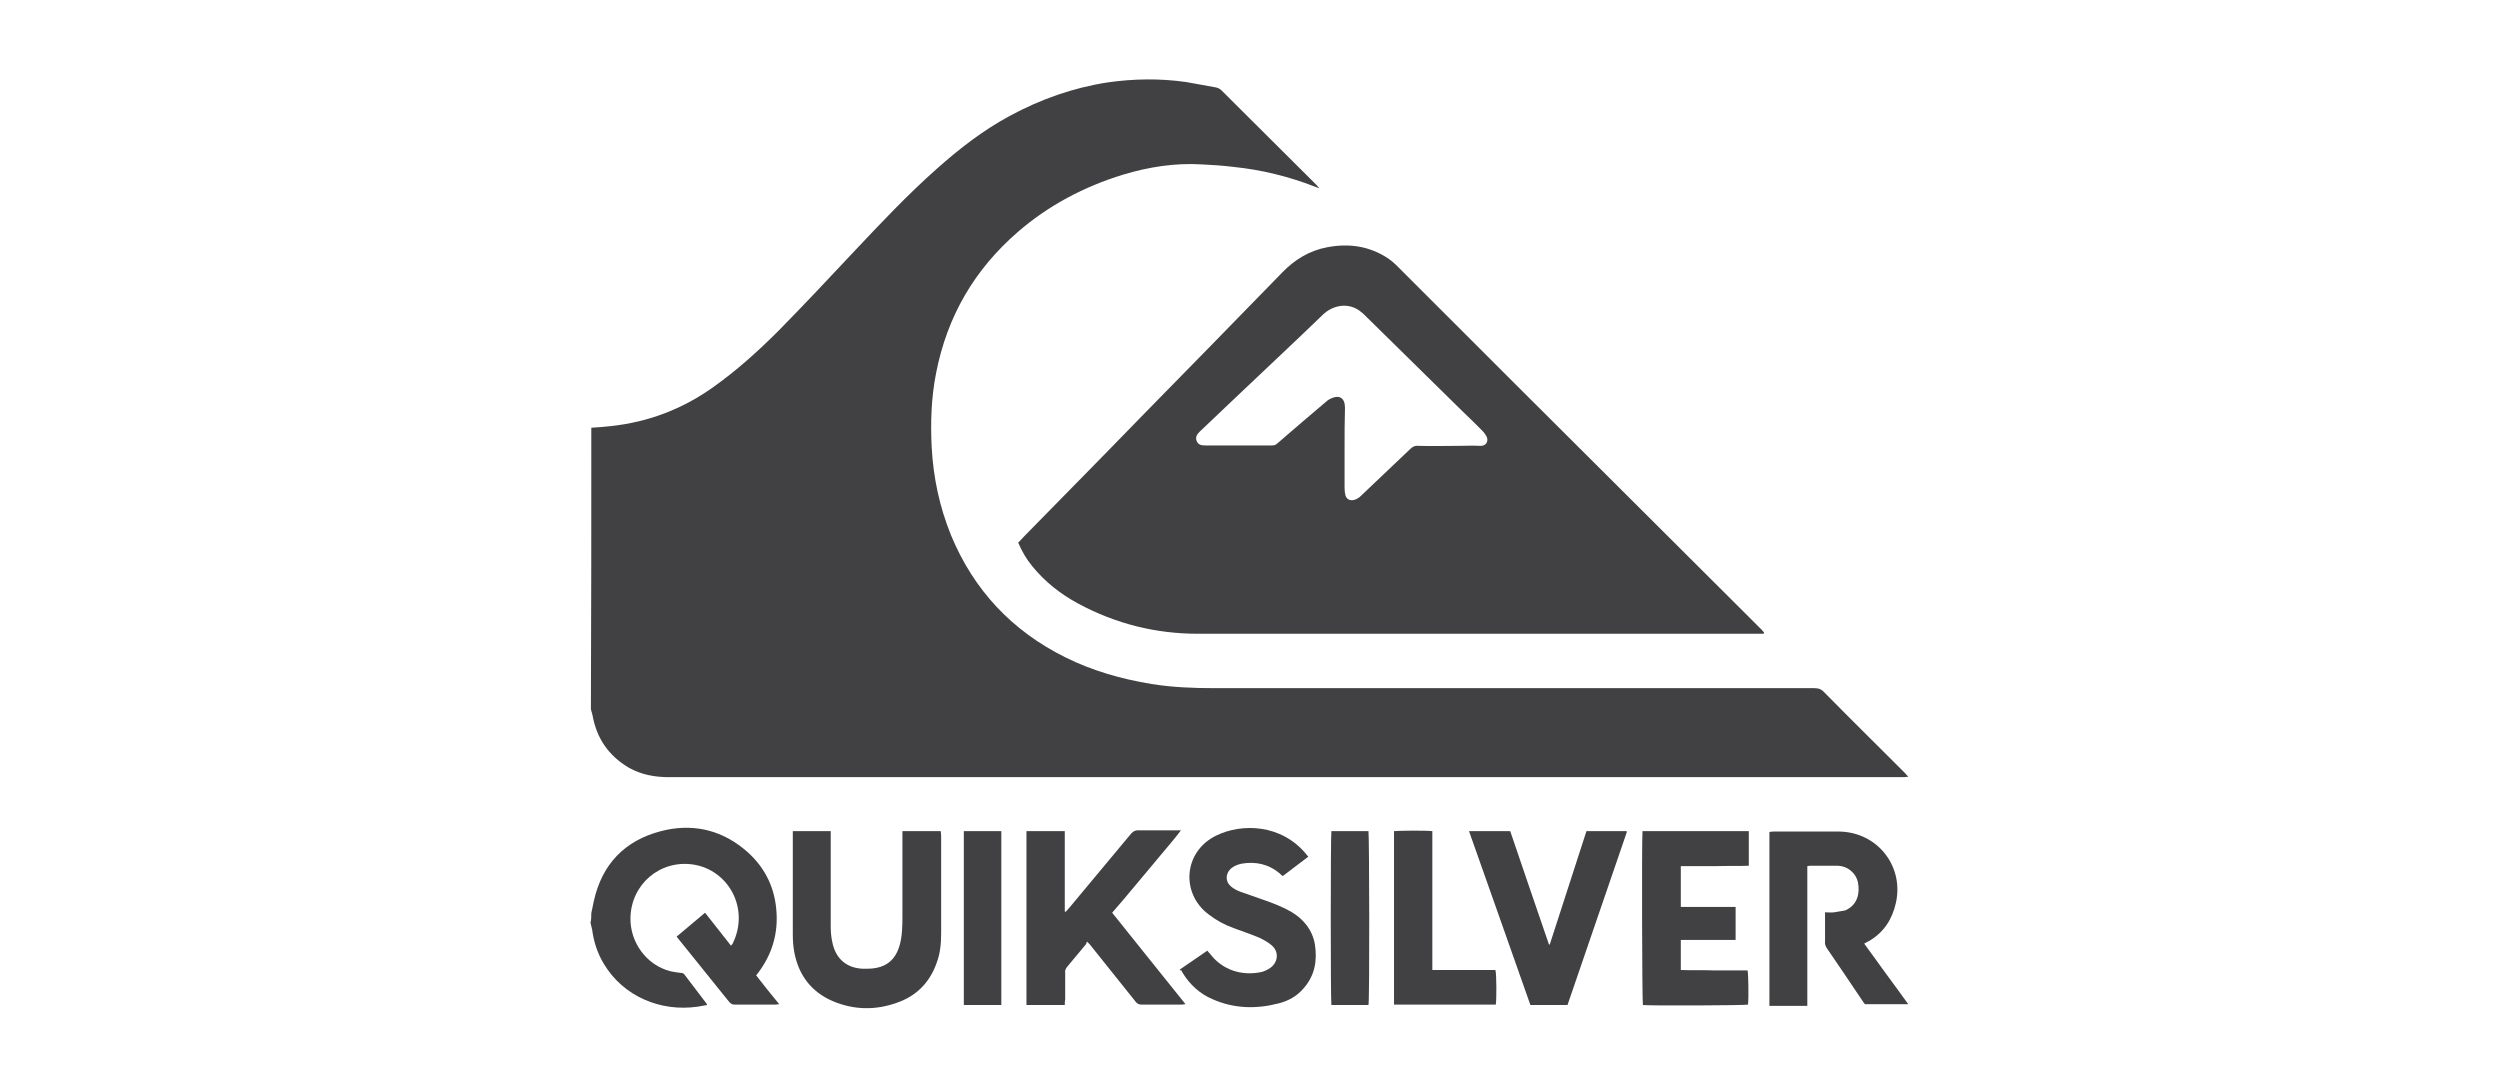 <?xml version="1.0" encoding="utf-8"?>
<!-- Generator: Adobe Illustrator 26.4.1, SVG Export Plug-In . SVG Version: 6.00 Build 0)  -->
<svg version="1.1" id="Layer_1" xmlns="http://www.w3.org/2000/svg" xmlns:xlink="http://www.w3.org/1999/xlink" x="0px" y="0px"
	 viewBox="0 0 606.7 264" style="enable-background:new 0 0 606.7 264;" xml:space="preserve">
<style type="text/css">
	.st0{fill:#414042;}
</style>
<g>
	<path class="st0" d="M143.5,103.8c1.6-0.1,3.2-0.2,4.8-0.4c9.2-1,17.5-4.2,25-9.6c5.6-4,10.7-8.6,15.6-13.5
		c6.2-6.3,12.3-12.8,18.3-19.2c6.5-6.9,13-13.8,20.1-20.1c5.5-4.9,11.3-9.4,17.8-12.9c7.4-4,15.3-6.8,23.7-8.1
		c6.3-0.9,12.6-1,19-0.1c2.4,0.4,4.8,0.9,7.2,1.3c0.5,0.1,1,0.3,1.4,0.7c7.7,7.6,15.3,15.3,23,22.9c0.2,0.2,0.4,0.5,0.8,0.9
		c-0.5-0.2-0.8-0.3-1.1-0.4c-6.4-2.5-13-4.1-19.8-4.8c-2.5-0.3-5.1-0.5-7.6-0.6c-6.5-0.4-12.9,0.6-19.2,2.5
		c-9.4,2.9-18,7.4-25.5,13.9c-10.5,9.1-17.1,20.4-19.8,34.1c-1.2,6-1.4,12-1.1,18.1c0.4,7.4,1.9,14.5,4.7,21.4
		c5.5,13.3,14.8,23.2,27.7,29.6c6.6,3.3,13.7,5.3,21,6.5c5,0.8,10,1,15.1,1c48.6,0,97.1,0,145.7,0c1.1,0,1.8,0.3,2.5,1.1
		c6.4,6.5,12.9,12.9,19.4,19.4c0.3,0.3,0.5,0.6,0.9,1c-0.4,0-0.6,0.1-0.9,0.1c-0.3,0-0.5,0-0.8,0c-99.7,0-199.4,0-299.1,0
		c-3.4,0-6.7-0.6-9.7-2.3c-4.9-2.9-7.8-7.1-8.8-12.7c-0.1-0.5-0.3-1-0.4-1.5C143.5,149.2,143.5,126.5,143.5,103.8z"/>
	<path class="st0" d="M143.5,221.6c0.2-1,0.4-2,0.6-2.9c2-9,7.5-14.7,16.3-17c7.3-1.9,14.2-0.5,20.1,4.3c4.7,3.8,7.4,8.8,7.9,14.8
		c0.5,5.7-1,10.8-4.5,15.4c-0.1,0.1-0.2,0.3-0.4,0.5c1.8,2.3,3.6,4.6,5.6,7c-0.4,0-0.6,0.1-0.9,0.1c-3.3,0-6.6,0-9.9,0
		c-0.6,0-0.9-0.2-1.3-0.6c-4.1-5.1-8.3-10.3-12.4-15.4c-0.1-0.1-0.2-0.3-0.4-0.5c2.3-1.9,4.5-3.8,6.9-5.8c2.1,2.7,4.2,5.3,6.3,8
		c0.2-0.2,0.3-0.4,0.4-0.5c4.2-8.5-1-17.9-9.6-19.2c-8.1-1.2-15.1,4.9-15.2,13c-0.1,5.8,3.8,11.4,9.7,12.9c0.8,0.2,1.7,0.3,2.5,0.4
		c0.4,0,0.7,0.1,0.9,0.4c1.8,2.4,3.6,4.7,5.4,7.1c0,0.1,0,0.1,0.1,0.3c-0.8,0.1-1.5,0.3-2.3,0.4c-9,1.3-18-2.5-22.7-10.3
		c-1.6-2.6-2.5-5.4-2.9-8.4c-0.1-0.6-0.3-1.1-0.4-1.7C143.5,223.2,143.5,222.4,143.5,221.6z"/>
	<path class="st0" d="M428,153.8c-0.4,0-0.7,0-1.1,0c-45.4,0-90.8,0-136.2,0c-10.2,0-19.9-2.4-29-7.3c-4.3-2.3-8.1-5.3-11.2-9.1
		c-1.4-1.7-2.5-3.6-3.4-5.7c0.5-0.5,1-1.1,1.5-1.6c9.3-9.5,18.7-19,28-28.6c11.6-11.8,23.1-23.6,34.6-35.4c3-3.1,6.6-5.3,10.9-6.1
		c5.3-1,10.3-0.3,14.9,2.8c0.7,0.5,1.3,1,1.9,1.6c18,18,36,36,54.1,54c11.5,11.5,23,22.9,34.5,34.4c0.2,0.2,0.4,0.5,0.6,0.7
		C428.1,153.7,428,153.8,428,153.8z M326.3,108.8c0,3.2,0,6.4,0,9.7c0,0.6,0.1,1.2,0.2,1.7c0.3,1,1.2,1.4,2.2,1.1
		c0.6-0.2,1.1-0.5,1.5-0.9c4-3.8,8-7.6,12-11.4c0.6-0.6,1.2-0.9,2.1-0.8c3.2,0.1,6.4,0,9.7,0c1.7,0,3.4-0.1,5.2,0
		c1.4,0.1,2.2-1.1,1.5-2.4c-0.3-0.5-0.6-0.9-1-1.3c-1.6-1.6-3.3-3.3-5-4.9c-8-7.8-15.9-15.7-23.9-23.5c-0.6-0.5-1.2-1-1.9-1.3
		c-2.5-1.2-5.6-0.6-7.9,1.6c-6.6,6.4-13.3,12.6-19.9,18.9c-3.3,3.1-6.6,6.3-9.9,9.4c-0.6,0.6-1.2,1.3-0.8,2.3c0.4,1,1.2,1.1,2.1,1.1
		c5.4,0,10.8,0,16.2,0c0.5,0,0.9-0.1,1.3-0.5c3.9-3.4,7.9-6.8,11.8-10.1c0.3-0.3,0.6-0.5,1-0.7c2.2-1.1,3.6-0.3,3.6,2.2
		C326.3,102.2,326.3,105.5,326.3,108.8z"/>
	<path class="st0" d="M258.4,243.9c-3.2,0-6.2,0-9.3,0c0-14.1,0-28.1,0-42.2c3.1,0,6.1,0,9.3,0c0,6.5,0,13,0,19.5
		c0.1,0,0.2,0.1,0.2,0.1c0.3-0.3,0.6-0.7,0.9-1c5-6,10-12,15-18c0.5-0.5,0.9-0.8,1.6-0.8c3.1,0,6.2,0,9.4,0c0.3,0,0.6,0,1.1,0
		c-1.8,2.4-3.7,4.5-5.5,6.7c-1.8,2.2-3.7,4.4-5.6,6.7c-1.8,2.2-3.7,4.4-5.6,6.6c5.9,7.4,11.8,14.7,17.8,22.2c-0.4,0-0.7,0.1-0.9,0.1
		c-3.3,0-6.5,0-9.8,0c-0.6,0-1-0.2-1.4-0.7c-3.6-4.5-7.2-9-10.8-13.5c-0.2-0.3-0.5-0.6-1-1.1c-0.1,0.3-0.2,0.5-0.3,0.7
		c-1.5,1.8-3,3.6-4.5,5.4c-0.4,0.5-0.6,0.9-0.5,1.6c0,2.1,0,4.2,0,6.3C258.4,243,258.4,243.4,258.4,243.9z"/>
	<path class="st0" d="M442.9,221.4c0.8,0,1.5,0.1,2.2,0c0.8-0.1,1.6-0.3,2.4-0.4c0.2,0,0.4-0.1,0.6-0.2c2.6-1.3,3.3-3.9,2.8-6.6
		c-0.5-2.4-2.6-4.1-5.1-4.1c-2.1,0-4.3,0-6.4,0c-0.2,0-0.4,0-0.8,0.1c0,5.7,0,11.3,0,17c0,5.6,0,11.2,0,16.9c-3.1,0-6.1,0-9.2,0
		c0-14.1,0-28.1,0-42.2c0.3,0,0.6-0.1,0.9-0.1c5.3,0,10.7,0,16,0c9.2,0.1,15.8,8.3,13.8,17.3c-0.9,4-2.9,7.1-6.4,9.2
		c-0.4,0.2-0.8,0.4-1.3,0.7c1.8,2.5,3.6,4.9,5.3,7.3c1.8,2.4,3.5,4.8,5.4,7.4c-3.6,0-7,0-10.5,0c-0.2-0.2-0.4-0.5-0.6-0.8
		c-2.9-4.3-5.7-8.5-8.6-12.7c-0.4-0.6-0.6-1.1-0.5-1.8c0-1.9,0-3.9,0-5.8C442.9,222.1,442.9,221.8,442.9,221.4z"/>
	<path class="st0" d="M192.4,201.7c3.1,0,6.1,0,9.2,0c0,0.5,0,0.9,0,1.3c0,7.2,0,14.5,0,21.7c0,1.4,0.1,2.7,0.4,4
		c0.8,4,3.5,6.3,7.6,6.4c1,0,2,0,3-0.2c2.8-0.5,4.6-2.2,5.5-4.8c0.5-1.4,0.7-2.8,0.8-4.2c0.1-1.2,0.1-2.5,0.1-3.8
		c0-6.4,0-12.8,0-19.1c0-0.4,0-0.8,0-1.3c3.1,0,6.2,0,9.3,0c0,0.4,0.1,0.7,0.1,1.1c0,7.9,0,15.8,0,23.6c0,2.5-0.2,4.9-1.1,7.3
		c-1.7,4.8-5,8.1-9.8,9.7c-5.1,1.8-10.3,1.7-15.3-0.4c-5.2-2.2-8.3-6.2-9.4-11.7c-0.3-1.5-0.4-3-0.4-4.5c0-8.1,0-16.2,0-24.3
		C192.4,202.4,192.4,202.1,192.4,201.7z"/>
	<path class="st0" d="M398.6,201.7c8.6,0,17.2,0,25.8,0c0,2.8,0,5.5,0,8.4c-2.7,0.1-5.5,0-8.2,0.1c-2.7,0-5.5,0-8.3,0
		c0,3.4,0,6.6,0,9.9c4.5,0,8.9,0,13.3,0c0,2.7,0,5.3,0,8c-1.1,0-2.2,0-3.3,0c-1.1,0-2.2,0-3.3,0c-1.1,0-2.2,0-3.3,0
		c-1.1,0-2.2,0-3.4,0c0,2.5,0,4.8,0,7.3c2.7,0.1,5.4,0,8.1,0.1c2.7,0,5.4,0,8.1,0c0.2,0.8,0.3,6.7,0.1,8.3
		c-0.8,0.2-23.6,0.3-25.5,0.1C398.5,243.1,398.4,204.3,398.6,201.7z"/>
	<path class="st0" d="M286.3,235.3c2.3-1.6,4.5-3.1,6.7-4.6c0.2,0.3,0.4,0.5,0.6,0.7c3,4,7.7,5.5,12.5,4.5c0.8-0.2,1.6-0.6,2.3-1.1
		c1.8-1.4,2-3.9,0.2-5.4c-0.8-0.7-1.9-1.3-2.9-1.8c-2.1-0.9-4.3-1.6-6.4-2.4c-2.2-0.8-4.2-1.9-6-3.3c-6.8-5.1-6.1-15.2,1.8-19.1
		c6.3-3.1,15.9-2.8,21.9,4.5c0.1,0.2,0.3,0.3,0.5,0.6c-2.1,1.6-4.1,3.1-6.2,4.7c-0.3-0.2-0.5-0.4-0.7-0.6c-2.7-2.3-5.9-3-9.3-2.4
		c-1,0.2-1.9,0.6-2.6,1.2c-1.3,1.2-1.4,3.1,0,4.3c0.7,0.6,1.5,1,2.3,1.3c1.9,0.7,3.8,1.3,5.7,2c2.3,0.8,4.6,1.7,6.7,2.9
		c3,1.8,5.1,4.4,5.7,7.9c0.6,3.9,0,7.5-2.7,10.6c-1.6,1.9-3.7,3.1-6.1,3.7c-5.4,1.4-10.8,1.3-16-1c-3.1-1.3-5.5-3.5-7.3-6.4
		c-0.1-0.2-0.2-0.4-0.4-0.7C286.4,235.6,286.4,235.5,286.3,235.3z"/>
	<path class="st0" d="M356.5,201.7c3.4,0,6.6,0,10,0c3.1,9.2,6.3,18.4,9.4,27.5c0.1,0,0.1,0,0.2,0c3-9.2,5.9-18.3,8.9-27.5
		c3.3,0,6.5,0,9.7,0c0,0,0.1,0.1,0.1,0.1c0,0,0,0.1,0,0.1c-0.1,0.3-0.2,0.6-0.3,0.9c-4.7,13.7-9.4,27.4-14.1,41.1c-3,0-6,0-9,0
		C366.5,229.9,361.5,215.9,356.5,201.7z"/>
	<path class="st0" d="M347.6,201.7c0,11.2,0,22.4,0,33.7c5.2,0,10.2,0,15.3,0c0.3,0.9,0.3,7.2,0.1,8.4c-8.2,0-16.4,0-24.7,0
		c0-14.1,0-28.1,0-42.1C339,201.6,345.9,201.5,347.6,201.7z"/>
	<path class="st0" d="M243,243.9c-3.1,0-6.1,0-9.1,0c0-14.1,0-28.1,0-42.2c3,0,6.1,0,9.1,0C243,215.8,243,229.8,243,243.9z"/>
	<path class="st0" d="M323.1,201.7c3,0,6,0,9,0c0.2,0.8,0.3,41,0,42.2c-3,0-6,0-9,0C322.9,243.1,322.9,202.9,323.1,201.7z"/>
</g>
</svg>
